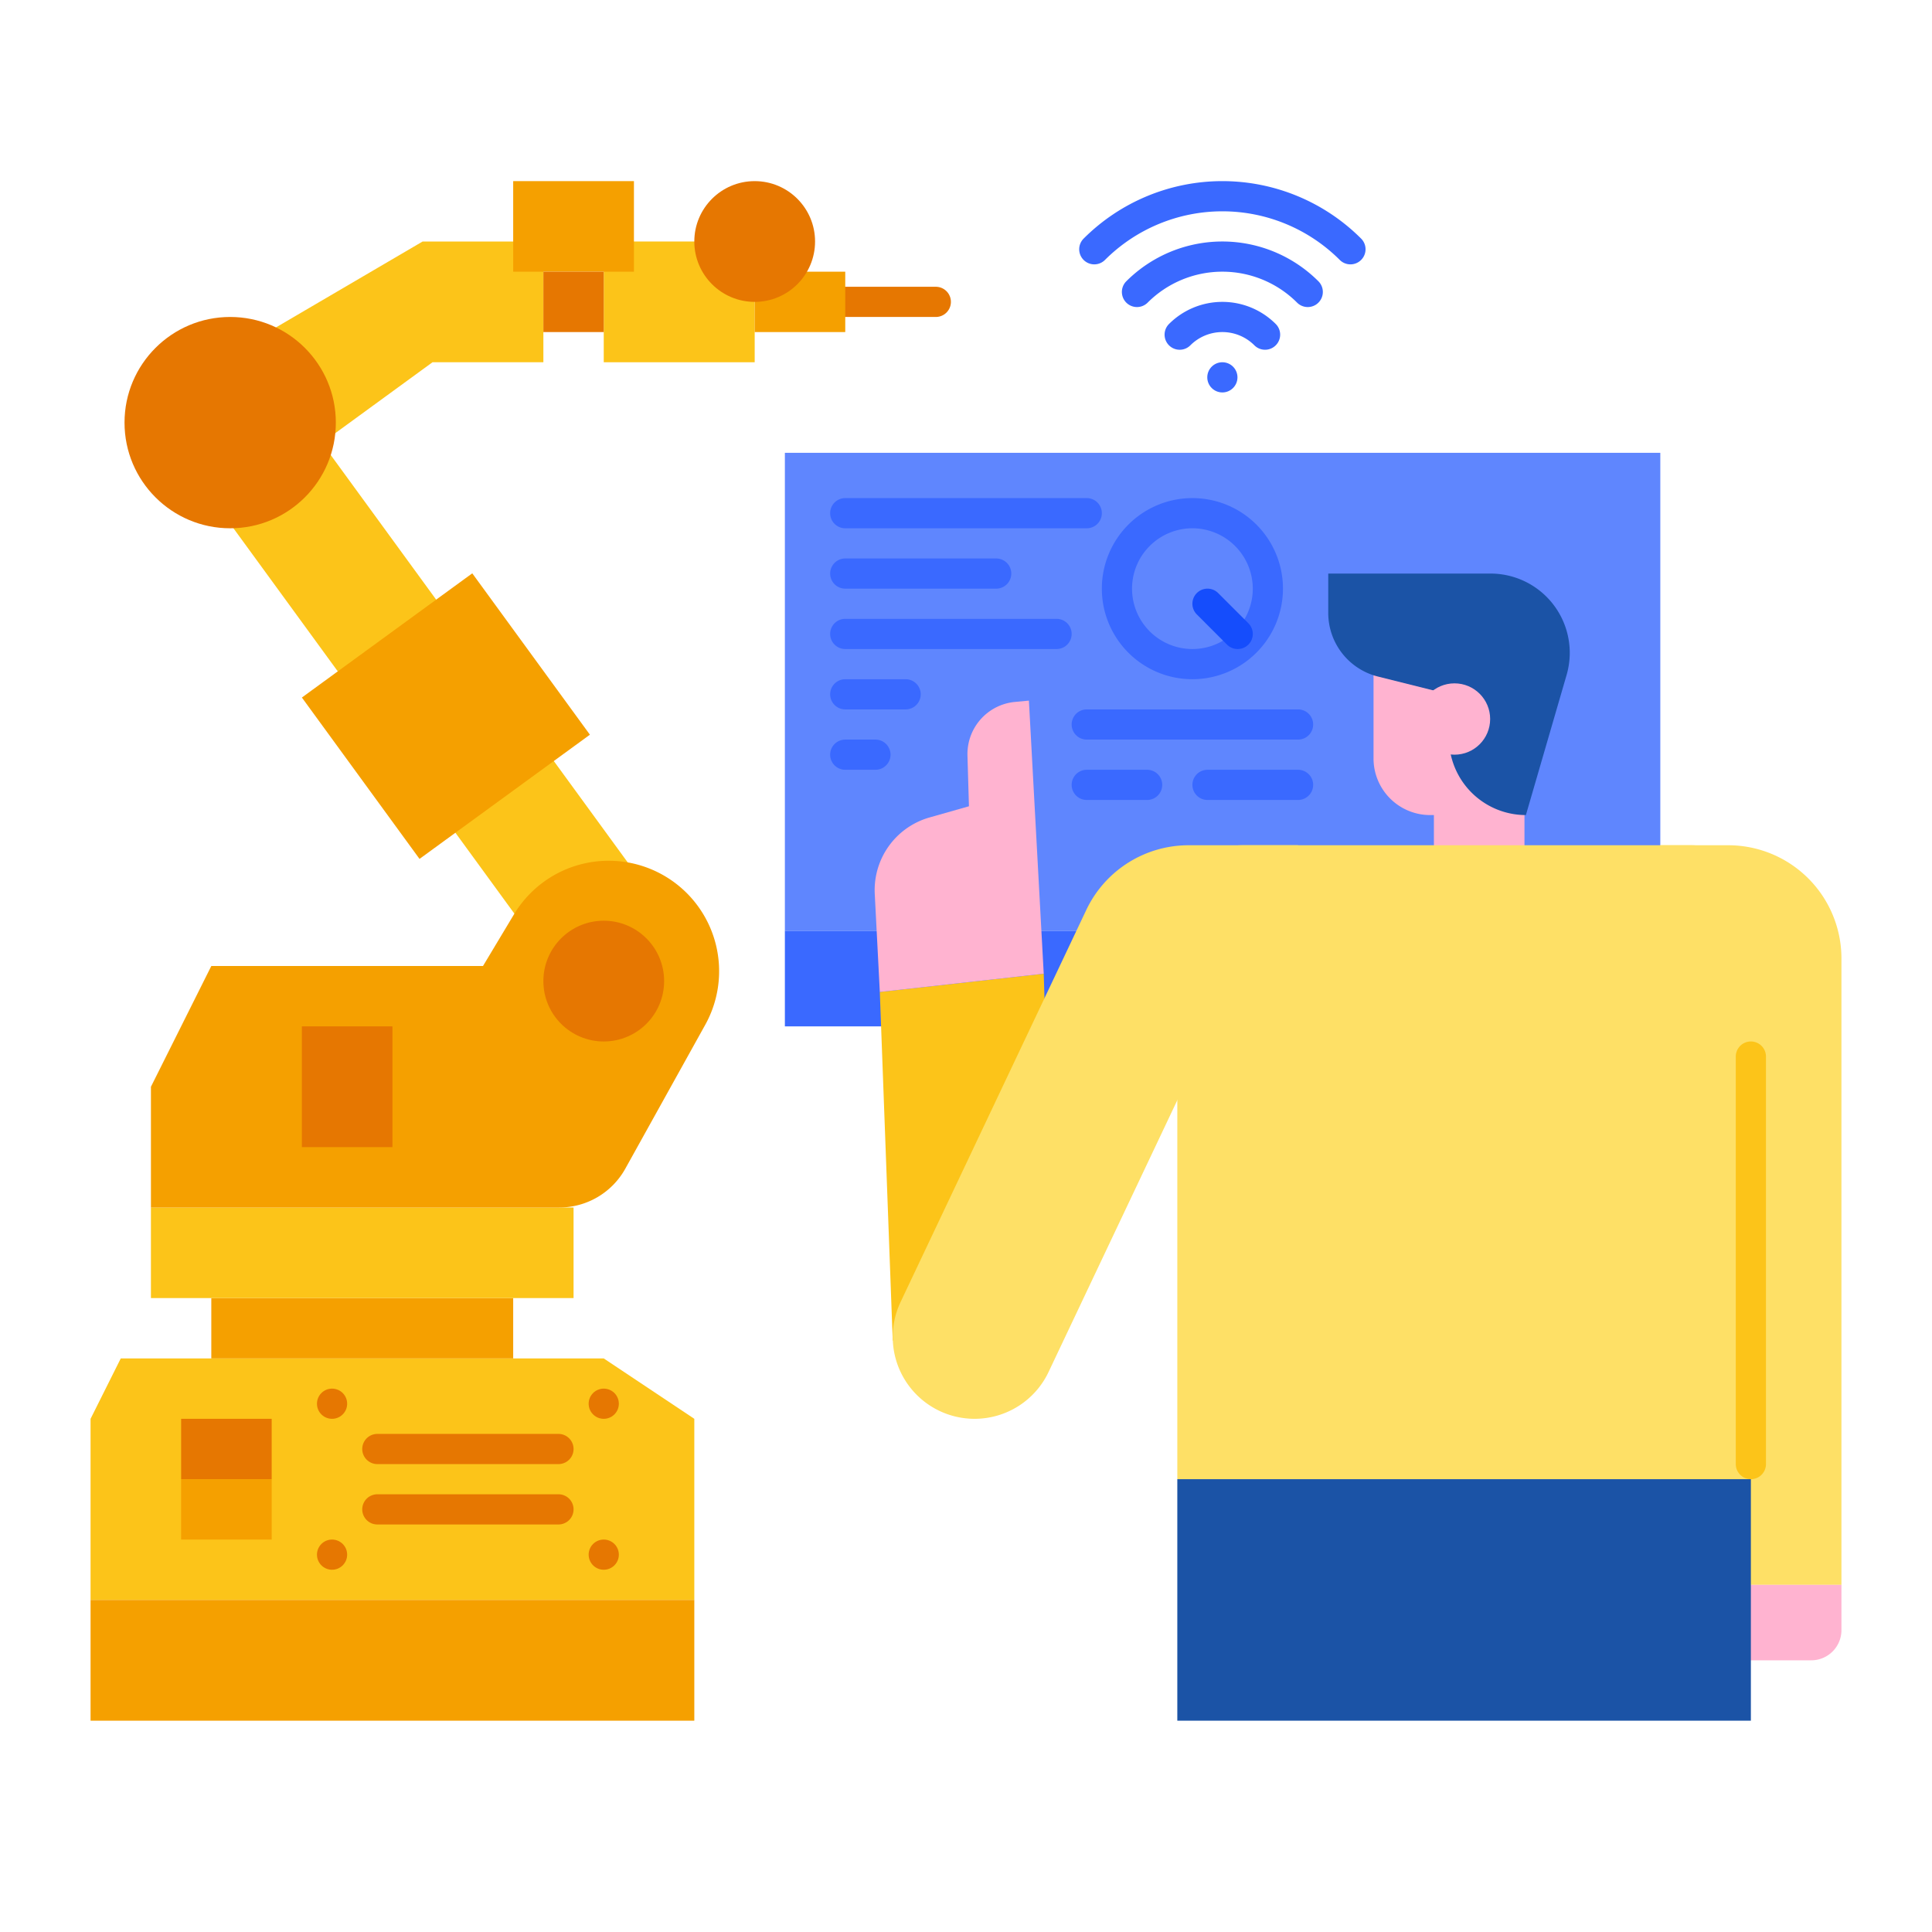 <svg height="512" viewBox="0 0 512 512" width="512" xmlns="http://www.w3.org/2000/svg"><g id="flat"><path d="m248 84h-30a4 4 0 0 1 0-8h30a4 4 0 0 1 0 8z" fill="#e67701"/><path d="m96.87 78.821h32.271v208h-32.271z" fill="#fcc419" transform="matrix(.808 -.589 .589 .808 -85.984 101.599)"/><path d="m184 424h-160v-48l8-16h128l24 16z" fill="#fcc419"/><path d="m56 344h80v16h-80z" fill="#f5a000"/><path d="m40 320h112v24h-112z" fill="#fcc419"/><path d="m148.232 320h-108.232v-32l16-32h72l8.207-13.678a29.269 29.269 0 0 1 41.334-9.3 29.27 29.27 0 0 1 9.35 38.569l-21.176 38.117a20 20 0 0 1 -17.483 10.292z" fill="#f5a000"/><path d="m60.828 126.378-12.828-24.889 64-37.489h32v32h-29.381l-33.955 24.766z" fill="#fcc419"/><path d="m160 64h40v32h-40z" fill="#fcc419"/><path d="m200 72h24v16h-24z" fill="#f5a000"/><path d="m136 48h32v24h-32z" fill="#f5a000"/><path d="m80 272h24v32h-24z" fill="#e67701"/><circle cx="160" cy="260" fill="#e67701" r="16"/><path d="m90.225 163.379h55.884v52.928h-55.884z" fill="#f5a000" transform="matrix(.808 -.589 .589 .808 -89.129 105.985)"/><circle cx="61" cy="112" fill="#e67701" r="28"/><path d="m24 424h160v32h-160z" fill="#f5a000"/><path d="m48 376h24v16h-24z" fill="#e67701"/><path d="m48 392h24v16h-24z" fill="#f5a000"/><circle cx="87.999" cy="372.001" fill="#e67701" r="4"/><circle cx="87.999" cy="411.999" fill="#e67701" r="4"/><circle cx="159.999" cy="372.001" fill="#e67701" r="4"/><circle cx="159.999" cy="411.999" fill="#e67701" r="4"/><path d="m148 388h-48a4 4 0 0 1 0-8h48a4 4 0 0 1 0 8z" fill="#e67701"/><path d="m148 404h-48a4 4 0 0 1 0-8h48a4 4 0 0 1 0 8z" fill="#e67701"/><path d="m208 120h232v126.667h-232z" fill="#5f86fe"/><path d="m208 246.667h232v25.333h-232z" fill="#3a69ff"/><path d="m380 192h24v72h-24z" fill="#ffb3d0"/><path d="m364 168h40a0 0 0 0 1 0 0v48a0 0 0 0 1 0 0h-25a15 15 0 0 1 -15-15v-33a0 0 0 0 1 0 0z" fill="#ffb3d0"/><path d="m488 254v166h-48v-196h18a30 30 0 0 1 30 30z" fill="#fee066"/><path d="m488 420v12a8 8 0 0 1 -8 8h-32a8 8 0 0 1 -8-8v-12z" fill="#ffb3d0"/><path d="m236.582 355.261-3.422-92.381 43.19-4.81.25-.01 2.935 94.927z" fill="#fcc419"/><path d="m272.67 185.67 3.93 72.39-.25.01-43.19 4.81-1.34-25.97a20.009 20.009 0 0 1 14.5-20.27l10.46-2.97-.39-13.42a13.874 13.874 0 0 1 12.57-14.23z" fill="#ffb3d0"/><g fill="#3a69ff"><path d="m288 140h-64a4 4 0 0 1 0-8h64a4 4 0 0 1 0 8z"/><path d="m264 156h-40a4 4 0 0 1 0-8h40a4 4 0 0 1 0 8z"/><path d="m280 172h-56a4 4 0 0 1 0-8h56a4 4 0 0 1 0 8z"/><path d="m316 180a24 24 0 1 1 24-24 24.027 24.027 0 0 1 -24 24zm0-40a16 16 0 1 0 16 16 16.019 16.019 0 0 0 -16-16z"/><path d="m240 188h-16a4 4 0 0 1 0-8h16a4 4 0 0 1 0 8z"/><path d="m232 204h-8a4 4 0 0 1 0-8h8a4 4 0 0 1 0 8z"/><path d="m344 196h-56a4 4 0 0 1 0-8h56a4 4 0 0 1 0 8z"/><path d="m304 212h-16a4 4 0 0 1 0-8h16a4 4 0 0 1 0 8z"/><path d="m344 212h-24a4 4 0 0 1 0-8h24a4 4 0 0 1 0 8z"/></g><path d="m328 172a3.994 3.994 0 0 1 -2.829-1.171l-8-8a4 4 0 0 1 5.658-5.658l8 8a4 4 0 0 1 -2.829 6.829z" fill="#154dfc"/><path d="m394.99 152h-42.99v10.44a17.368 17.368 0 0 0 13.155 16.849l18.845 4.711v11.623a20.377 20.377 0 0 0 20.377 20.377l10.789-37.128a21.032 21.032 0 0 0 .834-5.863 21.009 21.009 0 0 0 -21.01-21.009z" fill="#1b53a6"/><circle cx="385.453" cy="190.547" fill="#ffb3d0" r="9.453"/><path d="m277.876 363.6 66.124-139.6h-29.015a30 30 0 0 0 -27.112 17.157l-49.2 103.868a21.69 21.69 0 0 0 19.601 30.975 21.69 21.69 0 0 0 19.602-12.4z" fill="#fee066"/><path d="m312 392v-150.667a17.333 17.333 0 0 1 17.333-17.333h118.792a15.874 15.874 0 0 1 15.875 15.875v152.125z" fill="#fee066"/><path d="m464 392a4 4 0 0 1 -4-4v-108a4 4 0 0 1 8 0v108a4 4 0 0 1 -4 4z" fill="#fcc419"/><path d="m312 392h152v64h-152z" fill="#1b53a6"/><path d="m144 72h16v16h-16z" fill="#e67701"/><circle cx="200" cy="64" fill="#e67701" r="16"/><circle cx="323.941" cy="100" fill="#3a69ff" r="4"/><path d="m312.628 92.687a4 4 0 0 1 -2.829-6.829 20 20 0 0 1 28.284 0 4 4 0 0 1 -5.656 5.658 12 12 0 0 0 -16.971 0 3.988 3.988 0 0 1 -2.828 1.171z" fill="#3a69ff"/><path d="m346.568 81.373a3.988 3.988 0 0 1 -2.828-1.173 28 28 0 0 0 -39.6 0 4 4 0 0 1 -5.658-5.657 36 36 0 0 1 50.912 0 4 4 0 0 1 -2.829 6.829z" fill="#3a69ff"/><path d="m357.882 70.059a3.991 3.991 0 0 1 -2.828-1.171 44 44 0 0 0 -62.225 0 4 4 0 1 1 -5.657-5.658 52 52 0 0 1 73.539 0 4 4 0 0 1 -2.829 6.829z" fill="#3a69ff"/></g></svg>